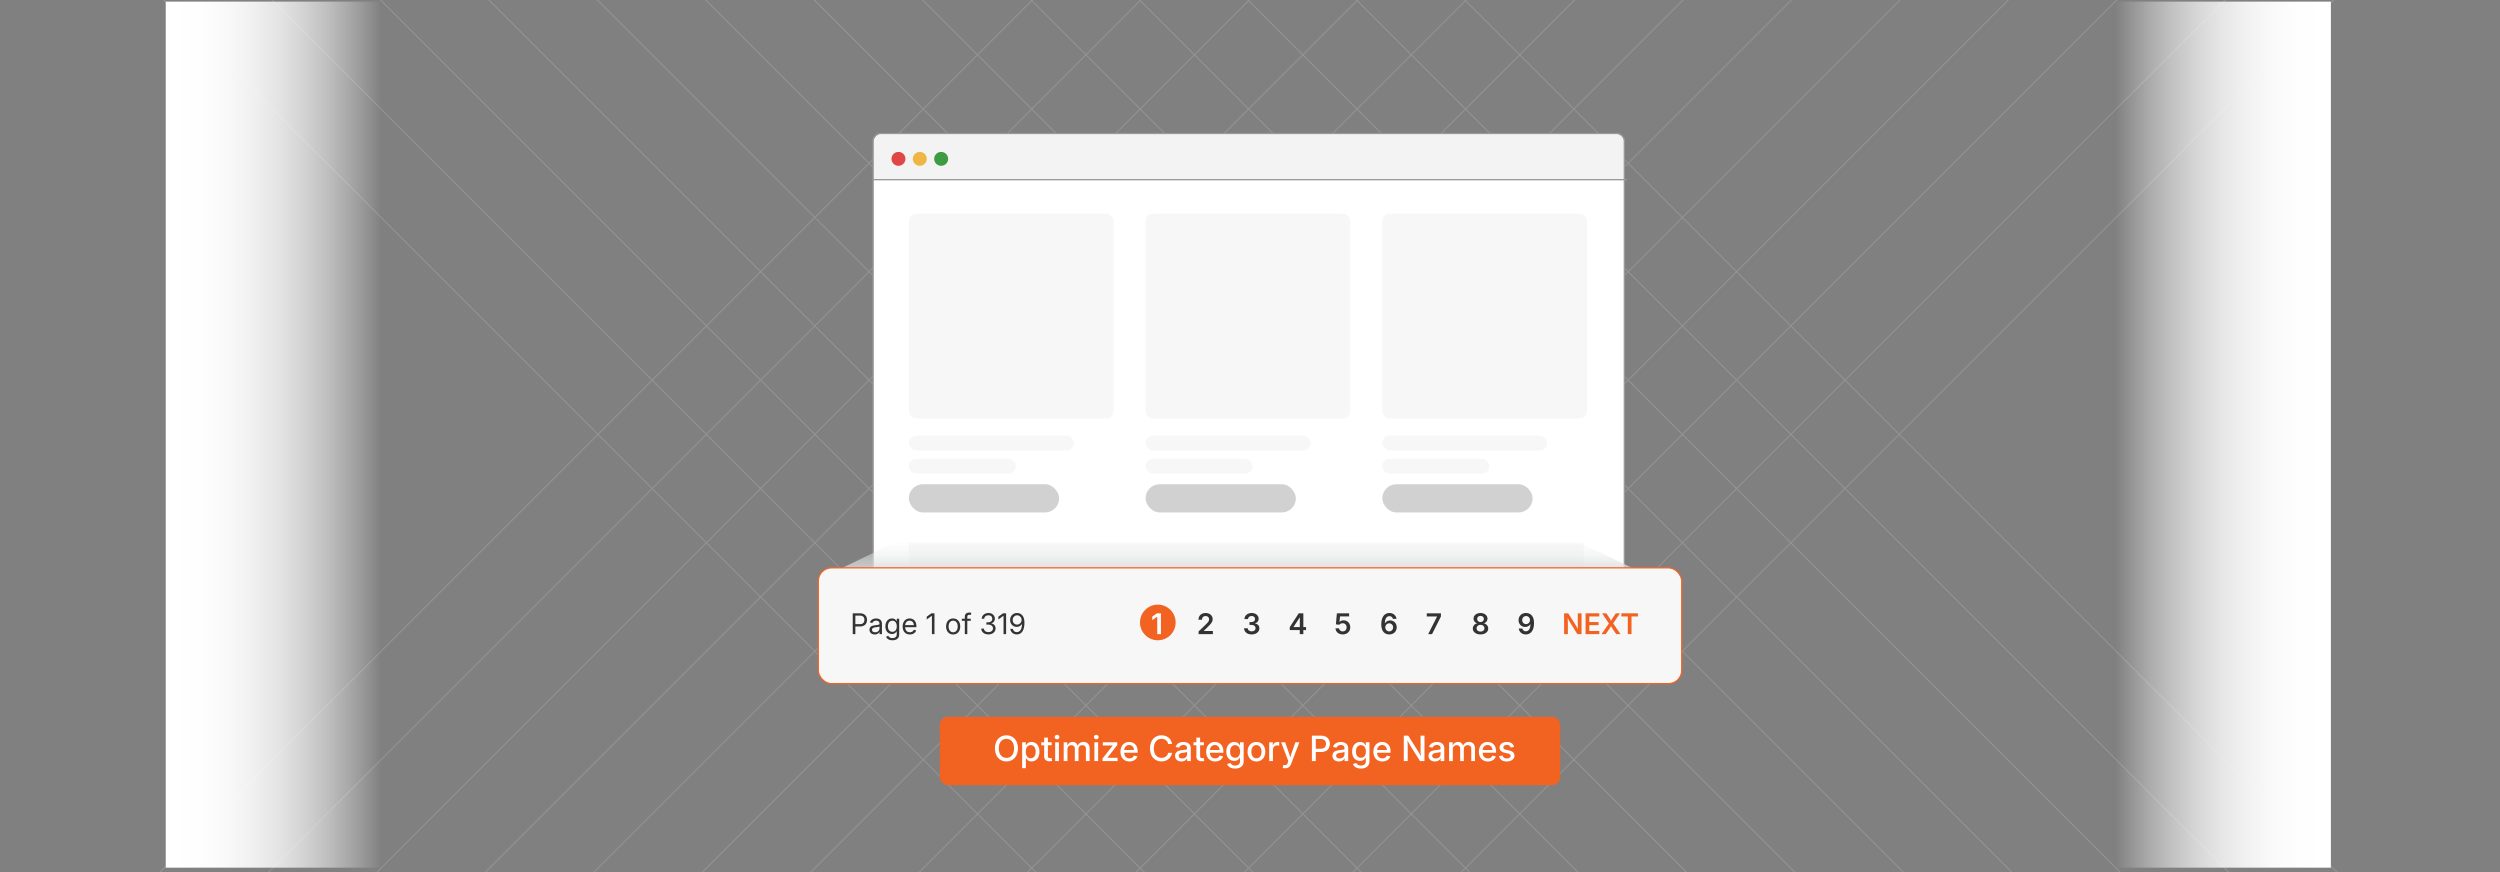 <svg id="Layer_1" data-name="Layer 1" xmlns="http://www.w3.org/2000/svg" xmlns:xlink="http://www.w3.org/1999/xlink" viewBox="0 0 860 300"><rect x="0" y="0" width="860" height="300" fill="#808080" stroke="none"/><defs><linearGradient id="linear-gradient" x1="57.017" y1="149.517" x2="131.498" y2="149.517" gradientUnits="userSpaceOnUse"><stop offset="0" stop-color="#fff"/><stop offset="0.159" stop-color="#fff" stop-opacity="0.987"/><stop offset="0.288" stop-color="#fff" stop-opacity="0.948"/><stop offset="0.407" stop-color="#fff" stop-opacity="0.88"/><stop offset="0.52" stop-color="#fff" stop-opacity="0.786"/><stop offset="0.629" stop-color="#fff" stop-opacity="0.664"/><stop offset="0.735" stop-color="#fff" stop-opacity="0.514"/><stop offset="0.838" stop-color="#fff" stop-opacity="0.336"/><stop offset="0.936" stop-color="#fff" stop-opacity="0.135"/><stop offset="0.996" stop-color="#fff" stop-opacity="0"/></linearGradient><linearGradient id="linear-gradient-2" x1="3783.706" y1="-1184.348" x2="3858.187" y2="-1184.348" gradientTransform="translate(-3056.361 1333.865)" xlink:href="#linear-gradient"/><linearGradient id="linear-gradient-3" x1="425.595" y1="184.126" x2="425.595" y2="198.301" gradientUnits="userSpaceOnUse"><stop offset="0" stop-color="#fff" stop-opacity="0"/><stop offset="1" stop-color="#d1d3d4"/></linearGradient></defs><g opacity="0.25"><line x1="54.086" y1="-2.187" x2="359.425" y2="303.153" fill="none" stroke="#ccc" stroke-miterlimit="10" stroke-width="0.372"/><line x1="91.389" y1="-2.187" x2="396.729" y2="303.153" fill="none" stroke="#ccc" stroke-miterlimit="10" stroke-width="0.372"/><line x1="128.693" y1="-2.187" x2="434.033" y2="303.153" fill="none" stroke="#ccc" stroke-miterlimit="10" stroke-width="0.372"/><line x1="165.997" y1="-2.187" x2="471.337" y2="303.153" fill="none" stroke="#ccc" stroke-miterlimit="10" stroke-width="0.372"/><line x1="203.301" y1="-2.187" x2="508.641" y2="303.153" fill="none" stroke="#ccc" stroke-miterlimit="10" stroke-width="0.372"/><line x1="240.605" y1="-2.187" x2="545.944" y2="303.153" fill="none" stroke="#ccc" stroke-miterlimit="10" stroke-width="0.372"/><line x1="277.909" y1="-2.187" x2="583.248" y2="303.153" fill="none" stroke="#ccc" stroke-miterlimit="10" stroke-width="0.372"/><line x1="315.212" y1="-2.187" x2="620.552" y2="303.153" fill="none" stroke="#ccc" stroke-miterlimit="10" stroke-width="0.372"/><line x1="352.516" y1="-2.187" x2="657.856" y2="303.153" fill="none" stroke="#ccc" stroke-miterlimit="10" stroke-width="0.372"/><line x1="389.82" y1="-2.187" x2="695.16" y2="303.153" fill="none" stroke="#ccc" stroke-miterlimit="10" stroke-width="0.372"/><line x1="427.124" y1="-2.187" x2="732.464" y2="303.153" fill="none" stroke="#ccc" stroke-miterlimit="10" stroke-width="0.372"/><line x1="464.428" y1="-2.187" x2="769.767" y2="303.153" fill="none" stroke="#ccc" stroke-miterlimit="10" stroke-width="0.372"/><line x1="501.731" y1="-2.187" x2="807.071" y2="303.153" fill="none" stroke="#ccc" stroke-miterlimit="10" stroke-width="0.372"/><line x1="805.914" y1="-3.153" x2="500.575" y2="302.187" fill="none" stroke="#ccc" stroke-miterlimit="10" stroke-width="0.372"/><line x1="768.611" y1="-3.153" x2="463.271" y2="302.187" fill="none" stroke="#ccc" stroke-miterlimit="10" stroke-width="0.372"/><line x1="731.307" y1="-3.153" x2="425.967" y2="302.187" fill="none" stroke="#ccc" stroke-miterlimit="10" stroke-width="0.372"/><line x1="694.003" y1="-3.153" x2="388.663" y2="302.187" fill="none" stroke="#ccc" stroke-miterlimit="10" stroke-width="0.372"/><line x1="656.699" y1="-3.153" x2="351.359" y2="302.187" fill="none" stroke="#ccc" stroke-miterlimit="10" stroke-width="0.372"/><line x1="619.395" y1="-3.153" x2="314.055" y2="302.187" fill="none" stroke="#ccc" stroke-miterlimit="10" stroke-width="0.372"/><line x1="582.091" y1="-3.153" x2="276.752" y2="302.187" fill="none" stroke="#ccc" stroke-miterlimit="10" stroke-width="0.372"/><line x1="544.788" y1="-3.153" x2="239.448" y2="302.187" fill="none" stroke="#ccc" stroke-miterlimit="10" stroke-width="0.372"/><line x1="507.484" y1="-3.153" x2="202.144" y2="302.187" fill="none" stroke="#ccc" stroke-miterlimit="10" stroke-width="0.372"/><line x1="470.18" y1="-3.153" x2="164.84" y2="302.187" fill="none" stroke="#ccc" stroke-miterlimit="10" stroke-width="0.372"/><line x1="432.876" y1="-3.153" x2="127.536" y2="302.187" fill="none" stroke="#ccc" stroke-miterlimit="10" stroke-width="0.372"/><line x1="395.572" y1="-3.153" x2="90.233" y2="302.187" fill="none" stroke="#ccc" stroke-miterlimit="10" stroke-width="0.372"/><line x1="358.269" y1="-3.153" x2="52.929" y2="302.187" fill="none" stroke="#ccc" stroke-miterlimit="10" stroke-width="0.372"/></g><rect x="57.017" y="0.555" width="74.481" height="297.923" fill="url(#linear-gradient)"/><rect x="727.345" y="0.555" width="74.481" height="297.923" transform="translate(1529.171 299.033) rotate(180)" fill="url(#linear-gradient-2)"/><rect x="323.298" y="246.556" width="213.404" height="23.555" rx="2.768" fill="#f26322"/><path d="M346.221,261.926a3.728,3.728,0,0,1-3.445-2.095,5.807,5.807,0,0,1,0-4.784,3.792,3.792,0,0,1,1.409-1.553,4.066,4.066,0,0,1,4.066,0,3.773,3.773,0,0,1,1.406,1.553,5.837,5.837,0,0,1,0,4.784,3.777,3.777,0,0,1-1.406,1.55A3.822,3.822,0,0,1,346.221,261.926Zm0-1.213a2.458,2.458,0,0,0,1.339-.375,2.555,2.555,0,0,0,.94-1.107,4.823,4.823,0,0,0,0-3.586,2.555,2.555,0,0,0-.94-1.107,2.585,2.585,0,0,0-2.687.003,2.586,2.586,0,0,0-.946,1.11,4.761,4.761,0,0,0,0,3.577,2.589,2.589,0,0,0,.946,1.107A2.469,2.469,0,0,0,346.221,260.713Z" fill="#fff"/><path d="M351.617,264.252v-8.918h1.248v1.025h.088a3.129,3.129,0,0,1,.36-.492,1.91,1.91,0,0,1,.597-.442,2.097,2.097,0,0,1,.935-.185,2.512,2.512,0,0,1,1.409.401,2.714,2.714,0,0,1,.964,1.148,4.745,4.745,0,0,1,.003,3.577,2.732,2.732,0,0,1-.961,1.157,2.496,2.496,0,0,1-1.415.407,2.048,2.048,0,0,1-.92-.184,1.971,1.971,0,0,1-.6-.445,2.92,2.92,0,0,1-.366-.501H352.9v3.451Zm2.953-3.41a1.473,1.473,0,0,0,.926-.293,1.799,1.799,0,0,0,.577-.806,3.254,3.254,0,0,0,.196-1.169,3.2,3.2,0,0,0-.196-1.166,1.774,1.774,0,0,0-.574-.791,1.49,1.49,0,0,0-.929-.287,1.522,1.522,0,0,0-.931.281,1.727,1.727,0,0,0-.577.782,3.631,3.631,0,0,0,.003,2.364,1.77,1.77,0,0,0,.583.797A1.494,1.494,0,0,0,354.57,260.842Z" fill="#fff"/><path d="M361.771,255.334v1.043h-3.562v-1.043Zm-2.578-1.588h1.283v6.316a.816.816,0,0,0,.158.557.698.698,0,0,0,.539.176,2.278,2.278,0,0,0,.275-.021q.164-.021.281-.038l.182,1.031a2.784,2.784,0,0,1-.428.076,4.399,4.399,0,0,1-.451.024,1.949,1.949,0,0,1-1.362-.436,1.61,1.61,0,0,1-.477-1.251Z" fill="#fff"/><path d="M363.623,254.32a.789.789,0,0,1-.568-.226.725.725,0,0,1-.234-.542.713.713,0,0,1,.234-.542.845.845,0,0,1,1.137,0,.713.713,0,0,1,.234.542.725.725,0,0,1-.234.542A.789.789,0,0,1,363.623,254.32Zm-.645,7.482v-6.469h1.283v6.469Z" fill="#fff"/><path d="M365.914,261.803v-6.469h1.225l.023,1.471h-.1a2.295,2.295,0,0,1,.44-.888,1.908,1.908,0,0,1,.685-.524,1.986,1.986,0,0,1,.82-.176,1.619,1.619,0,0,1,1.166.436,2.162,2.162,0,0,1,.604,1.187h-.17a2.123,2.123,0,0,1,.44-.873,2.065,2.065,0,0,1,.753-.557,2.364,2.364,0,0,1,.958-.193,2.185,2.185,0,0,1,1.046.252,1.83,1.83,0,0,1,.747.75,2.541,2.541,0,0,1,.275,1.242v4.342h-1.277V257.59a1.152,1.152,0,0,0-.366-.955,1.35,1.35,0,0,0-.87-.293,1.382,1.382,0,0,0-.7.17,1.149,1.149,0,0,0-.454.472,1.473,1.473,0,0,0-.158.694v4.125h-1.26v-4.301a1.103,1.103,0,0,0-.337-.844,1.212,1.212,0,0,0-.864-.316,1.373,1.373,0,0,0-.665.167,1.243,1.243,0,0,0-.492.492,1.612,1.612,0,0,0-.184.806v3.996Z" fill="#fff"/><path d="M377.123,254.32a.789.789,0,0,1-.568-.226.725.725,0,0,1-.234-.542.713.713,0,0,1,.234-.542.845.845,0,0,1,1.137,0,.713.713,0,0,1,.234.542.725.725,0,0,1-.234.542A.789.789,0,0,1,377.123,254.32Zm-.645,7.482v-6.469h1.283v6.469Z" fill="#fff"/><path d="M379.273,261.803v-.879l3.475-4.43v-.053h-3.387v-1.107h4.975v.943l-3.357,4.365v.053h3.457v1.107Z" fill="#fff"/><path d="M388.537,261.937a3.146,3.146,0,0,1-1.652-.416,2.758,2.758,0,0,1-1.063-1.166,3.897,3.897,0,0,1-.372-1.752,3.951,3.951,0,0,1,.369-1.749,2.787,2.787,0,0,1,2.613-1.614,3.184,3.184,0,0,1,1.11.193,2.591,2.591,0,0,1,.932.595,2.8,2.8,0,0,1,.642,1.02,4.139,4.139,0,0,1,.234,1.468v.434h-5.221v-.961h4.559l-.586.31a2.685,2.685,0,0,0-.19-1.046,1.552,1.552,0,0,0-.562-.706,1.587,1.587,0,0,0-.911-.252,1.616,1.616,0,0,0-.923.258,1.688,1.688,0,0,0-.589.686,2.181,2.181,0,0,0-.205.955v.627a2.521,2.521,0,0,0,.226,1.113,1.617,1.617,0,0,0,.639.706,1.864,1.864,0,0,0,.964.243,1.947,1.947,0,0,0,.668-.108,1.373,1.373,0,0,0,.51-.319,1.334,1.334,0,0,0,.316-.516l1.207.223a2.206,2.206,0,0,1-.521.929,2.544,2.544,0,0,1-.934.624A3.373,3.373,0,0,1,388.537,261.937Z" fill="#fff"/><path d="M399.558,261.926a3.859,3.859,0,0,1-2.045-.545,3.751,3.751,0,0,1-1.406-1.55,5.852,5.852,0,0,1,.003-4.784,3.766,3.766,0,0,1,1.409-1.553,3.848,3.848,0,0,1,2.039-.545,4.123,4.123,0,0,1,1.307.202,3.488,3.488,0,0,1,1.09.586,3.263,3.263,0,0,1,.796.935,3.632,3.632,0,0,1,.428,1.248h-1.341a2.244,2.244,0,0,0-.293-.753,2.038,2.038,0,0,0-.507-.551,2.188,2.188,0,0,0-.674-.34,2.69,2.69,0,0,0-.794-.114,2.482,2.482,0,0,0-1.374.387,2.581,2.581,0,0,0-.94,1.119,4.787,4.787,0,0,0,.003,3.551,2.561,2.561,0,0,0,.943,1.113,2.5,2.5,0,0,0,1.368.381,2.669,2.669,0,0,0,.788-.114,2.221,2.221,0,0,0,.674-.337,2.022,2.022,0,0,0,.51-.551,2.24,2.24,0,0,0,.296-.75h1.341a3.42,3.42,0,0,1-.41,1.198,3.47,3.47,0,0,1-.785.94,3.429,3.429,0,0,1-1.09.612A4.042,4.042,0,0,1,399.558,261.926Z" fill="#fff"/><path d="M406.425,261.937a2.682,2.682,0,0,1-1.119-.226,1.823,1.823,0,0,1-.788-.665,1.915,1.915,0,0,1-.29-1.078,1.73,1.73,0,0,1,.214-.905,1.569,1.569,0,0,1,.571-.56,2.981,2.981,0,0,1,.806-.31,7.784,7.784,0,0,1,.917-.158q.58-.07.934-.117a1.426,1.426,0,0,0,.521-.146.352.352,0,0,0,.167-.328v-.035a1.216,1.216,0,0,0-.141-.606.929.929,0,0,0-.422-.384,1.592,1.592,0,0,0-.691-.135,1.805,1.805,0,0,0-.721.132,1.428,1.428,0,0,0-.495.34,1.209,1.209,0,0,0-.267.442l-1.213-.24a2.207,2.207,0,0,1,.577-.97,2.504,2.504,0,0,1,.94-.562,3.612,3.612,0,0,1,1.166-.185,3.842,3.842,0,0,1,.882.105,2.518,2.518,0,0,1,.826.357,1.832,1.832,0,0,1,.606.686,2.321,2.321,0,0,1,.229,1.09v4.324h-1.242v-.891h-.053a1.827,1.827,0,0,1-.375.486,1.942,1.942,0,0,1-.627.387A2.461,2.461,0,0,1,406.425,261.937Zm.281-1.025a1.835,1.835,0,0,0,.902-.205,1.44,1.44,0,0,0,.562-.539,1.404,1.404,0,0,0,.193-.715v-.814a.605.605,0,0,1-.252.117q-.188.053-.428.097t-.475.076q-.234.032-.41.056a3.167,3.167,0,0,0-.653.155,1.141,1.141,0,0,0-.48.311.78.78,0,0,0-.179.536.82.82,0,0,0,.155.51.95.95,0,0,0,.431.31A1.76,1.76,0,0,0,406.706,260.912Z" fill="#fff"/><path d="M414.136,255.334v1.043h-3.562v-1.043Zm-2.578-1.588h1.283v6.316a.817.817,0,0,0,.158.557.698.698,0,0,0,.539.176,2.281,2.281,0,0,0,.275-.021q.164-.021.281-.038l.182,1.031a2.783,2.783,0,0,1-.428.076,4.397,4.397,0,0,1-.451.024,1.948,1.948,0,0,1-1.362-.436,1.609,1.609,0,0,1-.478-1.251Z" fill="#fff"/><path d="M418.015,261.937a3.146,3.146,0,0,1-1.652-.416,2.76,2.76,0,0,1-1.063-1.166,3.897,3.897,0,0,1-.372-1.752,3.951,3.951,0,0,1,.369-1.749,2.787,2.787,0,0,1,2.613-1.614,3.184,3.184,0,0,1,1.11.193,2.592,2.592,0,0,1,.932.595,2.801,2.801,0,0,1,.642,1.02,4.141,4.141,0,0,1,.234,1.468v.434h-5.221v-.961h4.559l-.586.31a2.687,2.687,0,0,0-.19-1.046,1.553,1.553,0,0,0-.562-.706,1.587,1.587,0,0,0-.911-.252,1.617,1.617,0,0,0-.923.258,1.688,1.688,0,0,0-.589.686,2.181,2.181,0,0,0-.205.955v.627a2.521,2.521,0,0,0,.226,1.113,1.617,1.617,0,0,0,.639.706,1.864,1.864,0,0,0,.964.243,1.947,1.947,0,0,0,.668-.108,1.371,1.371,0,0,0,.51-.319,1.334,1.334,0,0,0,.316-.516l1.207.223a2.206,2.206,0,0,1-.521.929,2.544,2.544,0,0,1-.935.624A3.373,3.373,0,0,1,418.015,261.937Z" fill="#fff"/><path d="M424.894,264.381a3.94,3.94,0,0,1-1.321-.199,2.513,2.513,0,0,1-.92-.548,2.061,2.061,0,0,1-.518-.788l1.107-.398a1.882,1.882,0,0,0,.311.419,1.558,1.558,0,0,0,.521.346,2.084,2.084,0,0,0,.815.138,1.873,1.873,0,0,0,1.207-.366,1.344,1.344,0,0,0,.457-1.116V260.66h-.088a2.861,2.861,0,0,1-.366.495,1.811,1.811,0,0,1-.595.419,2.215,2.215,0,0,1-.926.17,2.63,2.63,0,0,1-1.392-.375,2.576,2.576,0,0,1-.973-1.087,3.869,3.869,0,0,1-.354-1.737,4.046,4.046,0,0,1,.354-1.761,2.724,2.724,0,0,1,.973-1.143,2.52,2.52,0,0,1,1.403-.401,2.125,2.125,0,0,1,.934.182,1.933,1.933,0,0,1,.607.445,2.93,2.93,0,0,1,.369.504h.07v-1.037h1.248v6.527a2.452,2.452,0,0,1-.387,1.43,2.282,2.282,0,0,1-1.049.823A3.955,3.955,0,0,1,424.894,264.381Zm-.024-3.709a1.526,1.526,0,0,0,1.506-.996,2.992,2.992,0,0,0,.199-1.149,3.047,3.047,0,0,0-.199-1.148,1.731,1.731,0,0,0-.58-.77,1.679,1.679,0,0,0-1.86.006,1.74,1.74,0,0,0-.58.779,3.058,3.058,0,0,0-.196,1.134,2.958,2.958,0,0,0,.199,1.137,1.643,1.643,0,0,0,.58.744A1.596,1.596,0,0,0,424.87,260.672Z" fill="#fff"/><path d="M432.212,261.937a2.992,2.992,0,0,1-1.597-.419,2.832,2.832,0,0,1-1.06-1.172,3.85,3.85,0,0,1-.378-1.749,3.896,3.896,0,0,1,.378-1.764,2.827,2.827,0,0,1,1.06-1.175,3.263,3.263,0,0,1,3.199,0,2.828,2.828,0,0,1,1.06,1.175,3.896,3.896,0,0,1,.378,1.764,3.85,3.85,0,0,1-.378,1.749,2.832,2.832,0,0,1-1.06,1.172A3.003,3.003,0,0,1,432.212,261.937Zm0-1.084a1.536,1.536,0,0,0,.97-.302,1.81,1.81,0,0,0,.583-.815,3.206,3.206,0,0,0,.193-1.14,3.241,3.241,0,0,0-.193-1.151,1.83,1.83,0,0,0-.583-.817,1.526,1.526,0,0,0-.97-.305,1.502,1.502,0,0,0-.964.305,1.85,1.85,0,0,0-.577.817,3.243,3.243,0,0,0-.193,1.151,3.208,3.208,0,0,0,.193,1.14,1.83,1.83,0,0,0,.577.815A1.512,1.512,0,0,0,432.212,260.853Z" fill="#fff"/><path d="M436.606,261.803v-6.469h1.236v1.037h.059a1.615,1.615,0,0,1,.612-.826,1.728,1.728,0,0,1,1.011-.299q.129,0,.278.009t.249.02v1.213a2.58,2.58,0,0,0-.267-.041,3.419,3.419,0,0,0-.407-.024,1.59,1.59,0,0,0-.762.182,1.333,1.333,0,0,0-.533.513,1.512,1.512,0,0,0-.193.776v3.908Z" fill="#fff"/><path d="M441.247,264.182l.246-1.055.264.035a1.34,1.34,0,0,0,.539.018.752.752,0,0,0,.419-.243,1.461,1.461,0,0,0,.29-.583l.17-.539-2.467-6.48h1.377l1.283,3.65q.211.586.357,1.169t.31,1.163h-.387q.164-.58.322-1.166t.363-1.166l1.301-3.65h1.359l-2.836,7.418a2.997,2.997,0,0,1-.478.847,1.84,1.84,0,0,1-.671.516,2.163,2.163,0,0,1-.891.173,3.39,3.39,0,0,1-.507-.035Q441.382,264.217,441.247,264.182Z" fill="#fff"/><path d="M451.29,261.803v-8.73h3.152a3.486,3.486,0,0,1,1.67.363,2.435,2.435,0,0,1,1.017.999,3.214,3.214,0,0,1-.003,2.894,2.469,2.469,0,0,1-1.022,1.002,3.494,3.494,0,0,1-1.679.366h-2.221V257.56h2.115a2.177,2.177,0,0,0,1.028-.214,1.367,1.367,0,0,0,.595-.595,1.903,1.903,0,0,0,.193-.873,1.866,1.866,0,0,0-.193-.867,1.355,1.355,0,0,0-.598-.586,2.221,2.221,0,0,0-1.031-.211H452.626v7.588Z" fill="#fff"/><path d="M460.571,261.937a2.683,2.683,0,0,1-1.119-.226,1.824,1.824,0,0,1-.788-.665,1.915,1.915,0,0,1-.29-1.078,1.73,1.73,0,0,1,.214-.905,1.569,1.569,0,0,1,.571-.56,2.981,2.981,0,0,1,.806-.31,7.787,7.787,0,0,1,.917-.158q.58-.07.935-.117a1.426,1.426,0,0,0,.521-.146.352.352,0,0,0,.167-.328v-.035a1.216,1.216,0,0,0-.141-.606.929.929,0,0,0-.422-.384,1.592,1.592,0,0,0-.691-.135,1.805,1.805,0,0,0-.721.132,1.427,1.427,0,0,0-.495.34,1.207,1.207,0,0,0-.267.442l-1.213-.24a2.206,2.206,0,0,1,.577-.97,2.504,2.504,0,0,1,.94-.562,3.613,3.613,0,0,1,1.166-.185,3.842,3.842,0,0,1,.882.105,2.518,2.518,0,0,1,.826.357,1.832,1.832,0,0,1,.606.686,2.321,2.321,0,0,1,.229,1.09v4.324H462.54v-.891h-.053a1.827,1.827,0,0,1-.375.486,1.943,1.943,0,0,1-.627.387A2.462,2.462,0,0,1,460.571,261.937Zm.281-1.025a1.835,1.835,0,0,0,.902-.205,1.44,1.44,0,0,0,.562-.539,1.404,1.404,0,0,0,.193-.715v-.814a.604.604,0,0,1-.252.117q-.188.053-.428.097t-.475.076q-.234.032-.41.056a3.165,3.165,0,0,0-.653.155,1.14,1.14,0,0,0-.48.311.78.78,0,0,0-.179.536.82.82,0,0,0,.155.51.95.95,0,0,0,.431.31A1.76,1.76,0,0,0,460.853,260.912Z" fill="#fff"/><path d="M468.171,264.381a3.941,3.941,0,0,1-1.321-.199,2.513,2.513,0,0,1-.92-.548,2.061,2.061,0,0,1-.519-.788l1.107-.398a1.885,1.885,0,0,0,.31.419,1.557,1.557,0,0,0,.521.346,2.083,2.083,0,0,0,.814.138,1.873,1.873,0,0,0,1.207-.366,1.344,1.344,0,0,0,.457-1.116V260.66h-.088a2.85,2.85,0,0,1-.366.495,1.81,1.81,0,0,1-.595.419,2.215,2.215,0,0,1-.926.17,2.63,2.63,0,0,1-1.392-.375,2.577,2.577,0,0,1-.973-1.087,3.869,3.869,0,0,1-.354-1.737,4.046,4.046,0,0,1,.354-1.761,2.724,2.724,0,0,1,.973-1.143,2.52,2.52,0,0,1,1.403-.401,2.125,2.125,0,0,1,.935.182,1.932,1.932,0,0,1,.606.445,2.93,2.93,0,0,1,.369.504h.07v-1.037h1.248v6.527a2.452,2.452,0,0,1-.387,1.43,2.282,2.282,0,0,1-1.049.823A3.955,3.955,0,0,1,468.171,264.381Zm-.023-3.709a1.526,1.526,0,0,0,1.506-.996,2.992,2.992,0,0,0,.199-1.149,3.047,3.047,0,0,0-.199-1.148,1.731,1.731,0,0,0-.58-.77,1.679,1.679,0,0,0-1.86.006,1.74,1.74,0,0,0-.58.779,3.06,3.06,0,0,0-.196,1.134,2.958,2.958,0,0,0,.199,1.137,1.643,1.643,0,0,0,.58.744A1.597,1.597,0,0,0,468.147,260.672Z" fill="#fff"/><path d="M475.542,261.937a3.147,3.147,0,0,1-1.652-.416,2.759,2.759,0,0,1-1.063-1.166,3.896,3.896,0,0,1-.372-1.752,3.951,3.951,0,0,1,.369-1.749,2.787,2.787,0,0,1,2.613-1.614,3.182,3.182,0,0,1,1.109.193,2.591,2.591,0,0,1,.932.595,2.8,2.8,0,0,1,.642,1.02,4.139,4.139,0,0,1,.234,1.468v.434h-5.22v-.961h4.558l-.586.31a2.685,2.685,0,0,0-.19-1.046,1.552,1.552,0,0,0-.562-.706,1.586,1.586,0,0,0-.91-.252,1.617,1.617,0,0,0-.923.258,1.689,1.689,0,0,0-.589.686,2.18,2.18,0,0,0-.205.955v.627a2.521,2.521,0,0,0,.226,1.113,1.618,1.618,0,0,0,.639.706,1.864,1.864,0,0,0,.964.243,1.946,1.946,0,0,0,.667-.108,1.373,1.373,0,0,0,.51-.319,1.334,1.334,0,0,0,.316-.516l1.207.223a2.207,2.207,0,0,1-.521.929,2.544,2.544,0,0,1-.934.624A3.372,3.372,0,0,1,475.542,261.937Z" fill="#fff"/><path d="M482.906,261.803v-8.73H484.43l3.293,5.215q.158.24.357.589t.425.779q.226.431.442.917l-.158.064q-.041-.463-.067-.943t-.035-.902q-.009-.422-.009-.697v-5.021H490.02v8.73H488.49l-2.953-4.664q-.211-.346-.436-.727t-.504-.885q-.278-.504-.659-1.201l.205-.059q.035.65.059,1.207t.038.982q.015.425.015.677v4.67Z" fill="#fff"/><path d="M493.617,261.937a2.683,2.683,0,0,1-1.119-.226,1.824,1.824,0,0,1-.788-.665,1.915,1.915,0,0,1-.29-1.078,1.73,1.73,0,0,1,.214-.905,1.569,1.569,0,0,1,.571-.56,2.981,2.981,0,0,1,.806-.31,7.787,7.787,0,0,1,.917-.158q.58-.07.935-.117a1.426,1.426,0,0,0,.521-.146.352.352,0,0,0,.167-.328v-.035a1.216,1.216,0,0,0-.141-.606.929.929,0,0,0-.422-.384,1.592,1.592,0,0,0-.691-.135,1.805,1.805,0,0,0-.721.132,1.427,1.427,0,0,0-.495.34,1.207,1.207,0,0,0-.267.442l-1.213-.24a2.206,2.206,0,0,1,.577-.97,2.504,2.504,0,0,1,.94-.562,3.613,3.613,0,0,1,1.166-.185,3.842,3.842,0,0,1,.882.105,2.518,2.518,0,0,1,.826.357,1.832,1.832,0,0,1,.606.686,2.321,2.321,0,0,1,.229,1.09v4.324h-1.242v-.891h-.053a1.827,1.827,0,0,1-.375.486,1.943,1.943,0,0,1-.627.387A2.461,2.461,0,0,1,493.617,261.937Zm.281-1.025a1.835,1.835,0,0,0,.902-.205,1.44,1.44,0,0,0,.562-.539,1.404,1.404,0,0,0,.193-.715v-.814a.604.604,0,0,1-.252.117q-.188.053-.428.097t-.475.076q-.234.032-.41.056a3.165,3.165,0,0,0-.653.155,1.14,1.14,0,0,0-.48.311.78.78,0,0,0-.179.536.82.82,0,0,0,.155.51.95.95,0,0,0,.431.31A1.76,1.76,0,0,0,493.898,260.912Z" fill="#fff"/><path d="M498.481,261.803v-6.469h1.225l.023,1.471h-.1a2.293,2.293,0,0,1,.44-.888,1.908,1.908,0,0,1,.685-.524,1.986,1.986,0,0,1,.82-.176,1.62,1.62,0,0,1,1.166.436,2.162,2.162,0,0,1,.604,1.187h-.17a2.121,2.121,0,0,1,.44-.873,2.065,2.065,0,0,1,.753-.557,2.364,2.364,0,0,1,.958-.193,2.185,2.185,0,0,1,1.046.252,1.83,1.83,0,0,1,.747.75,2.541,2.541,0,0,1,.275,1.242v4.342h-1.277V257.59a1.152,1.152,0,0,0-.366-.955,1.35,1.35,0,0,0-.87-.293,1.382,1.382,0,0,0-.7.17,1.148,1.148,0,0,0-.454.472,1.473,1.473,0,0,0-.158.694v4.125h-1.26v-4.301a1.103,1.103,0,0,0-.337-.844,1.212,1.212,0,0,0-.864-.316,1.373,1.373,0,0,0-.665.167,1.243,1.243,0,0,0-.492.492,1.612,1.612,0,0,0-.184.806v3.996Z" fill="#fff"/><path d="M511.834,261.937a3.147,3.147,0,0,1-1.652-.416,2.759,2.759,0,0,1-1.063-1.166,3.896,3.896,0,0,1-.372-1.752,3.951,3.951,0,0,1,.369-1.749,2.787,2.787,0,0,1,2.613-1.614,3.184,3.184,0,0,1,1.11.193,2.592,2.592,0,0,1,.932.595,2.8,2.8,0,0,1,.642,1.02,4.139,4.139,0,0,1,.234,1.468v.434h-5.221v-.961h4.559l-.586.31a2.685,2.685,0,0,0-.19-1.046,1.552,1.552,0,0,0-.562-.706,1.587,1.587,0,0,0-.911-.252,1.617,1.617,0,0,0-.923.258,1.689,1.689,0,0,0-.589.686,2.18,2.18,0,0,0-.205.955v.627a2.521,2.521,0,0,0,.226,1.113,1.617,1.617,0,0,0,.639.706,1.864,1.864,0,0,0,.964.243,1.947,1.947,0,0,0,.668-.108,1.371,1.371,0,0,0,.51-.319,1.333,1.333,0,0,0,.316-.516l1.207.223a2.207,2.207,0,0,1-.521.929,2.543,2.543,0,0,1-.935.624A3.373,3.373,0,0,1,511.834,261.937Z" fill="#fff"/><path d="M518.32,261.943a3.572,3.572,0,0,1-1.272-.211,2.181,2.181,0,0,1-.908-.624,2.084,2.084,0,0,1-.457-1.011l1.219-.199a1.206,1.206,0,0,0,.478.759,1.622,1.622,0,0,0,.94.249,1.675,1.675,0,0,0,.979-.255.742.742,0,0,0,.363-.618.657.657,0,0,0-.231-.519,1.532,1.532,0,0,0-.683-.302l-1.09-.24a2.708,2.708,0,0,1-1.348-.653,1.564,1.564,0,0,1-.445-1.151,1.663,1.663,0,0,1,.319-1.014,2.079,2.079,0,0,1,.882-.674,3.271,3.271,0,0,1,1.295-.24,3.163,3.163,0,0,1,1.222.214,2.061,2.061,0,0,1,.826.601,2.12,2.12,0,0,1,.425.902l-1.166.199a1.238,1.238,0,0,0-.404-.639,1.31,1.31,0,0,0-.885-.27,1.519,1.519,0,0,0-.882.24.721.721,0,0,0-.349.615.645.645,0,0,0,.24.521,1.827,1.827,0,0,0,.75.316l1.049.234a2.735,2.735,0,0,1,1.351.639,1.509,1.509,0,0,1,.436,1.119,1.699,1.699,0,0,1-.34,1.046,2.234,2.234,0,0,1-.938.709A3.485,3.485,0,0,1,518.32,261.943Z" fill="#fff"/><path d="M300.382,49.327a3.174,3.174,0,0,1,2.877-3.405H555.917a3.174,3.174,0,0,1,2.877,3.405V61.809H300.382Z" fill="#f3f3f3"/><path d="M300.382,61.809H558.793V216.09c0,1.079-1.288,1.953-2.877,1.953H303.259c-1.589,0-2.877-.874-2.877-1.953Z" fill="#fff"/><path d="M555.889,45.922H303.23a2.676,2.676,0,0,0-2.877,2.413V216.201c0,1.112,1.288,2.013,2.877,2.013H555.889c1.589,0,2.877-.901,2.877-2.013V48.335A2.676,2.676,0,0,0,555.889,45.922Z" fill="none" stroke="#999" stroke-miterlimit="10" stroke-width="0.455"/><ellipse cx="309.07" cy="54.647" rx="2.403" ry="2.393" fill="#e14647"/><ellipse cx="316.413" cy="54.647" rx="2.403" ry="2.393" fill="#efb643"/><ellipse cx="323.757" cy="54.647" rx="2.403" ry="2.393" fill="#3c9b43"/><line x1="300.382" y1="61.809" x2="559.646" y2="61.809" fill="none" stroke="#999" stroke-miterlimit="10" stroke-width="0.455"/><rect x="312.635" y="73.513" width="70.433" height="70.433" rx="2.477" fill="#f7f7f7"/><rect x="394.073" y="73.513" width="70.433" height="70.433" rx="2.477" fill="#f7f7f7"/><rect x="475.512" y="73.513" width="70.433" height="70.433" rx="2.477" fill="#f7f7f7"/><rect x="312.635" y="149.853" width="56.785" height="5.106" rx="2.553" fill="#f7f7f7"/><rect x="312.635" y="157.811" width="36.833" height="5.106" rx="2.553" fill="#f7f7f7"/><rect x="312.635" y="166.577" width="51.707" height="9.702" rx="4.851" fill="#d1d1d1"/><rect x="394.073" y="149.853" width="56.785" height="5.106" rx="2.553" fill="#f7f7f7"/><rect x="394.073" y="157.811" width="36.833" height="5.106" rx="2.553" fill="#f7f7f7"/><rect x="394.073" y="166.577" width="51.707" height="9.702" rx="4.851" fill="#d1d1d1"/><rect x="475.512" y="149.853" width="56.785" height="5.106" rx="2.553" fill="#f7f7f7"/><rect x="475.512" y="157.811" width="36.833" height="5.106" rx="2.553" fill="#f7f7f7"/><rect x="475.512" y="166.577" width="51.707" height="9.702" rx="4.851" fill="#d1d1d1"/><rect x="312.635" y="186.875" width="232.153" height="19.404" fill="#f7f7f7"/><polygon points="538.279 184.147 312.911 184.147 289.191 195.615 562 195.615 538.279 184.147" fill="url(#linear-gradient-3)"/><rect x="281.49" y="195.338" width="297.02" height="39.83" rx="4.551" fill="#f7f7f7"/><rect x="281.49" y="195.338" width="297.02" height="39.83" rx="4.551" fill="none" stroke="#f26322" stroke-miterlimit="10" stroke-width="0.437"/><path d="M293.34,218.141v-7.161h2.475a2.816,2.816,0,0,1,1.36.296,1.945,1.945,0,0,1,.812.805,2.607,2.607,0,0,1-.002,2.312,1.96,1.96,0,0,1-.815.812,2.794,2.794,0,0,1-1.36.298H293.998v-.798h1.783a1.895,1.895,0,0,0,.901-.188,1.168,1.168,0,0,0,.512-.521,1.711,1.711,0,0,0,.163-.762,1.681,1.681,0,0,0-.163-.757,1.176,1.176,0,0,0-.515-.517,1.921,1.921,0,0,0-.908-.188h-1.528v6.368Z" fill="#333"/><path d="M300.924,218.256a2.192,2.192,0,0,1-.92-.188,1.525,1.525,0,0,1-.654-.553,1.571,1.571,0,0,1-.243-.889,1.363,1.363,0,0,1,.18-.74,1.301,1.301,0,0,1,.481-.449,2.502,2.502,0,0,1,.668-.248c.245-.054.493-.098.742-.13q.486-.061.781-.096a1.219,1.219,0,0,0,.437-.113.289.289,0,0,0,.142-.276v-.033a1.125,1.125,0,0,0-.128-.553.847.847,0,0,0-.377-.353,1.409,1.409,0,0,0-.62-.122,1.638,1.638,0,0,0-.651.117,1.301,1.301,0,0,0-.442.303,1.071,1.071,0,0,0-.238.392l-.832-.216a1.786,1.786,0,0,1,.495-.781,2.101,2.101,0,0,1,.762-.433,2.855,2.855,0,0,1,1.54-.058,2.039,2.039,0,0,1,.651.276,1.468,1.468,0,0,1,.497.56,1.984,1.984,0,0,1,.192.935v3.532h-.841v-.73H302.5a1.478,1.478,0,0,1-.289.385,1.575,1.575,0,0,1-.514.329A2.016,2.016,0,0,1,300.924,218.256Zm.139-.759a1.633,1.633,0,0,0,.812-.186,1.263,1.263,0,0,0,.495-.483,1.248,1.248,0,0,0,.169-.624v-.721a.506.506,0,0,1-.219.105,3.594,3.594,0,0,1-.384.086c-.146.026-.29.048-.433.065s-.264.032-.363.046a2.801,2.801,0,0,0-.577.132,1.04,1.04,0,0,0-.432.272.679.679,0,0,0-.164.48.724.724,0,0,0,.142.454.865.865,0,0,0,.387.279A1.578,1.578,0,0,0,301.063,217.497Z" fill="#333"/><path d="M307.003,220.255a3.076,3.076,0,0,1-1.028-.156,2.023,2.023,0,0,1-.731-.428,1.795,1.795,0,0,1-.433-.612l.73-.351a2.077,2.077,0,0,0,.279.367,1.351,1.351,0,0,0,.459.308,1.838,1.838,0,0,0,.723.123,1.679,1.679,0,0,0,1.058-.317,1.16,1.16,0,0,0,.408-.976v-1.01h-.063a3.069,3.069,0,0,1-.298.392,1.453,1.453,0,0,1-.49.353,1.839,1.839,0,0,1-.783.145,2.179,2.179,0,0,1-1.158-.311,2.126,2.126,0,0,1-.803-.898,3.148,3.148,0,0,1-.293-1.415,3.309,3.309,0,0,1,.288-1.43,2.253,2.253,0,0,1,.8-.944,2.097,2.097,0,0,1,1.18-.337,1.75,1.75,0,0,1,.784.154,1.573,1.573,0,0,1,.495.37,2.915,2.915,0,0,1,.298.399h.062v-.846h.832v5.416a1.964,1.964,0,0,1-.31,1.147,1.796,1.796,0,0,1-.837.651A3.177,3.177,0,0,1,307.003,220.255Zm-.029-2.922a1.452,1.452,0,0,0,.824-.226,1.401,1.401,0,0,0,.515-.648,2.621,2.621,0,0,0,.175-1.005,2.703,2.703,0,0,0-.173-1.007,1.492,1.492,0,0,0-.512-.68,1.519,1.519,0,0,0-1.665.007,1.552,1.552,0,0,0-.517.688,2.628,2.628,0,0,0-.176.992,2.542,2.542,0,0,0,.178.99,1.453,1.453,0,0,0,.519.656A1.437,1.437,0,0,0,306.974,217.333Z" fill="#333"/><path d="M312.992,218.256a2.468,2.468,0,0,1-1.327-.346,2.266,2.266,0,0,1-.855-.961,3.238,3.238,0,0,1-.298-1.428,3.331,3.331,0,0,1,.295-1.438,2.316,2.316,0,0,1,.837-.976,2.26,2.26,0,0,1,1.257-.351,2.544,2.544,0,0,1,.87.151,2.068,2.068,0,0,1,.75.476,2.263,2.263,0,0,1,.524.834,3.443,3.443,0,0,1,.192,1.216v.332h-4.171v-.721h3.705l-.389.259a2.372,2.372,0,0,0-.17-.927,1.424,1.424,0,0,0-.5-.633,1.392,1.392,0,0,0-.81-.228,1.432,1.432,0,0,0-.82.23,1.505,1.505,0,0,0-.526.612,1.915,1.915,0,0,0-.183.839v.452a2.27,2.27,0,0,0,.199.994,1.421,1.421,0,0,0,.567.63,1.658,1.658,0,0,0,.858.217,1.69,1.69,0,0,0,.589-.097,1.183,1.183,0,0,0,.733-.745l.832.183a1.808,1.808,0,0,1-.418.74,2.036,2.036,0,0,1-.743.503A2.635,2.635,0,0,1,312.992,218.256Z" fill="#333"/><path d="M321.46,210.979v7.161h-.884v-6.306h-.039L318.793,213.1v-.962l1.61-1.158Z" fill="#333"/><path d="M327.885,218.256a2.263,2.263,0,0,1-2.122-1.307,3.207,3.207,0,0,1-.305-1.433,3.254,3.254,0,0,1,.305-1.449,2.259,2.259,0,0,1,2.122-1.31,2.344,2.344,0,0,1,1.274.344,2.313,2.313,0,0,1,.853.966,3.26,3.26,0,0,1,.305,1.449,3.214,3.214,0,0,1-.305,1.433,2.311,2.311,0,0,1-.853.963A2.344,2.344,0,0,1,327.885,218.256Zm0-.764a1.393,1.393,0,0,0,.877-.27,1.607,1.607,0,0,0,.519-.719,2.768,2.768,0,0,0,.171-.987,2.823,2.823,0,0,0-.171-.997,1.618,1.618,0,0,0-.519-.726,1.381,1.381,0,0,0-.877-.271,1.362,1.362,0,0,0-.87.271,1.639,1.639,0,0,0-.519.723,2.782,2.782,0,0,0-.173,1,2.727,2.727,0,0,0,.173.987,1.637,1.637,0,0,0,.517.719A1.37,1.37,0,0,0,327.885,217.492Z" fill="#333"/><path d="M333.945,212.835v.73h-3.071v-.73Zm-2.047,5.306v-6.065a1.249,1.249,0,0,1,.752-1.201,1.752,1.752,0,0,1,.733-.154,2.435,2.435,0,0,1,.466.039,1.627,1.627,0,0,1,.274.072l-.188.73a1.838,1.838,0,0,0-.18-.041,1.536,1.536,0,0,0-.276-.021.716.716,0,0,0-.555.19.82.82,0,0,0-.171.564v5.888Z" fill="#333"/><path d="M340.025,218.241a2.969,2.969,0,0,1-1.259-.254,2.179,2.179,0,0,1-.87-.704,1.831,1.831,0,0,1-.336-1.046h.909a1.199,1.199,0,0,0,.226.649,1.279,1.279,0,0,0,.543.418,2.155,2.155,0,0,0,1.583-.015,1.328,1.328,0,0,0,.558-.449,1.139,1.139,0,0,0,.205-.671,1.177,1.177,0,0,0-.202-.683,1.338,1.338,0,0,0-.577-.459,2.243,2.243,0,0,0-.908-.165h-.582v-.788h.582a1.796,1.796,0,0,0,.754-.149,1.175,1.175,0,0,0,.507-.421,1.119,1.119,0,0,0,.181-.637,1.227,1.227,0,0,0-.161-.637,1.069,1.069,0,0,0-.459-.418,1.562,1.562,0,0,0-.697-.146,1.776,1.776,0,0,0-.711.14,1.259,1.259,0,0,0-.519.401,1.074,1.074,0,0,0-.206.637h-.87a1.812,1.812,0,0,1,.327-1.024,2.119,2.119,0,0,1,.834-.691,2.645,2.645,0,0,1,1.161-.25,2.391,2.391,0,0,1,1.156.267,1.959,1.959,0,0,1,.762.709,1.822,1.822,0,0,1,.27.966,1.619,1.619,0,0,1-.325,1.015,1.698,1.698,0,0,1-.882.591v.048a1.792,1.792,0,0,1,.783.308,1.55,1.55,0,0,1,.5.594,1.938,1.938,0,0,1-.144,1.862,2.182,2.182,0,0,1-.873.735A2.85,2.85,0,0,1,340.025,218.241Z" fill="#333"/><path d="M346.1,210.979v7.161h-.884v-6.306h-.038L343.433,213.1v-.962l1.61-1.158Z" fill="#333"/><path d="M349.781,218.241a2.378,2.378,0,0,1-1.086-.24,2.074,2.074,0,0,1-.778-.673,2.28,2.28,0,0,1-.385-.999h.889a1.528,1.528,0,0,0,.449.8,1.271,1.271,0,0,0,.901.315,1.452,1.452,0,0,0,.959-.329,2.062,2.062,0,0,0,.608-.944,4.533,4.533,0,0,0,.211-1.466h-.048a1.943,1.943,0,0,1-.454.5,2.109,2.109,0,0,1-.603.327,2.25,2.25,0,0,1-1.843-.19,2.239,2.239,0,0,1-.815-.841,2.445,2.445,0,0,1-.303-1.223,2.482,2.482,0,0,1,.303-1.224,2.261,2.261,0,0,1,.848-.865,2.402,2.402,0,0,1,1.271-.31,2.547,2.547,0,0,1,.922.183,2.143,2.143,0,0,1,.803.572,2.833,2.833,0,0,1,.565,1.04,5.261,5.261,0,0,1,.209,1.598,7.248,7.248,0,0,1-.176,1.678,3.855,3.855,0,0,1-.514,1.247,2.337,2.337,0,0,1-.824.778A2.267,2.267,0,0,1,349.781,218.241Zm.086-3.388a1.473,1.473,0,0,0,.61-.128,1.529,1.529,0,0,0,.495-.351,1.718,1.718,0,0,0,.334-.51,1.524,1.524,0,0,0,.123-.607,1.563,1.563,0,0,0-.202-.781,1.621,1.621,0,0,0-.548-.579,1.422,1.422,0,0,0-.783-.221,1.451,1.451,0,0,0-.779.214,1.578,1.578,0,0,0-.55.576,1.706,1.706,0,0,0-.007,1.605,1.517,1.517,0,0,0,.536.569A1.422,1.422,0,0,0,349.868,214.853Z" fill="#333"/><path d="M412.314,218.141v-.933l2.509-2.407q.355-.352.598-.628a2.398,2.398,0,0,0,.37-.543,1.335,1.335,0,0,0,.128-.584,1.113,1.113,0,0,0-.156-.598,1.024,1.024,0,0,0-.425-.387,1.38,1.38,0,0,0-.625-.135,1.305,1.305,0,0,0-.644.151,1.038,1.038,0,0,0-.423.433,1.414,1.414,0,0,0-.149.67h-1.211a2.308,2.308,0,0,1,.31-1.213,2.119,2.119,0,0,1,.86-.803,2.724,2.724,0,0,1,1.272-.286,2.799,2.799,0,0,1,1.261.272,2.1,2.1,0,0,1,.851.745,1.967,1.967,0,0,1,.305,1.088,2.135,2.135,0,0,1-.156.806,3.368,3.368,0,0,1-.534.846,12.652,12.652,0,0,1-1.036,1.084l-1.336,1.312v.043h3.153v1.067Z" fill="#333"/><path d="M430.581,218.241a3.18,3.18,0,0,1-1.36-.273,2.245,2.245,0,0,1-.918-.752,1.973,1.973,0,0,1-.346-1.103h1.278a1.014,1.014,0,0,0,.19.567,1.105,1.105,0,0,0,.474.367,1.707,1.707,0,0,0,.677.128,1.668,1.668,0,0,0,.695-.137,1.142,1.142,0,0,0,.472-.383,1.04,1.04,0,0,0-.006-1.149,1.154,1.154,0,0,0-.502-.39,1.997,1.997,0,0,0-.784-.139h-.629v-.99h.629a1.609,1.609,0,0,0,.668-.13,1.06,1.06,0,0,0,.449-.362.939.939,0,0,0,.16-.546,1.022,1.022,0,0,0-.141-.543.972.972,0,0,0-.399-.36,1.317,1.317,0,0,0-.603-.13,1.531,1.531,0,0,0-.627.125,1.094,1.094,0,0,0-.45.355.966.966,0,0,0-.178.553h-1.226a1.88,1.88,0,0,1,.336-1.076,2.199,2.199,0,0,1,.887-.73,2.924,2.924,0,0,1,1.267-.265,2.75,2.75,0,0,1,1.245.267,2.108,2.108,0,0,1,.832.716,1.785,1.785,0,0,1,.297,1.002,1.485,1.485,0,0,1-.357,1.012,1.696,1.696,0,0,1-.945.541v.048a1.979,1.979,0,0,1,.844.301,1.55,1.55,0,0,1,.529.586,1.739,1.739,0,0,1,.18.796,1.79,1.79,0,0,1-.342,1.078,2.293,2.293,0,0,1-.934.745A3.234,3.234,0,0,1,430.581,218.241Z" fill="#333"/><path d="M443.676,216.747v-1.015l3.086-4.753h.836v1.418h-.5l-2.119,3.254v.048h4.307v1.048Zm3.451,1.393v-1.701l.015-.462v-4.998h1.211v7.161Z" fill="#333"/><path d="M461.914,218.236a2.877,2.877,0,0,1-1.262-.267,2.202,2.202,0,0,1-.882-.74,2.002,2.002,0,0,1-.352-1.078h1.245a1.016,1.016,0,0,0,.189.543,1.189,1.189,0,0,0,.447.37,1.382,1.382,0,0,0,.613.134,1.323,1.323,0,0,0,.689-.178,1.238,1.238,0,0,0,.469-.49,1.635,1.635,0,0,0-.005-1.453,1.286,1.286,0,0,0-.474-.5,1.334,1.334,0,0,0-.699-.181,1.702,1.702,0,0,0-.688.142,1.177,1.177,0,0,0-.495.383l-1.163-.149.337-3.792h4.21v1.072h-3.129l-.192,1.903h.034a1.577,1.577,0,0,1,.591-.404,2.083,2.083,0,0,1,.808-.153,2.31,2.31,0,0,1,.901.175,2.148,2.148,0,0,1,.723.498,2.299,2.299,0,0,1,.478.757,2.599,2.599,0,0,1,.171.954,2.444,2.444,0,0,1-.327,1.269,2.345,2.345,0,0,1-.903.87A2.734,2.734,0,0,1,461.914,218.236Z" fill="#333"/><path d="M477.889,218.241a2.872,2.872,0,0,1-1.031-.188,2.289,2.289,0,0,1-.872-.598,2.923,2.923,0,0,1-.601-1.074,5.143,5.143,0,0,1-.222-1.615,6.338,6.338,0,0,1,.192-1.632,3.709,3.709,0,0,1,.556-1.223,2.425,2.425,0,0,1,.882-.768,2.537,2.537,0,0,1,1.173-.265,2.627,2.627,0,0,1,1.194.262,2.232,2.232,0,0,1,.841.719,2.268,2.268,0,0,1,.392,1.038h-1.245a1.19,1.19,0,0,0-.401-.673,1.176,1.176,0,0,0-.78-.255,1.281,1.281,0,0,0-.858.296,1.815,1.815,0,0,0-.528.841,4.126,4.126,0,0,0-.181,1.29h.044a1.824,1.824,0,0,1,.441-.514,1.931,1.931,0,0,1,.61-.329,2.283,2.283,0,0,1,.721-.113,2.221,2.221,0,0,1,1.149.301,2.173,2.173,0,0,1,.805.831,2.622,2.622,0,0,1-.029,2.475,2.317,2.317,0,0,1-.903.875A2.744,2.744,0,0,1,477.889,218.241Zm-.005-1.043a1.297,1.297,0,0,0,.688-.184,1.333,1.333,0,0,0,.477-.502,1.517,1.517,0,0,0,.005-1.408,1.33,1.33,0,0,0-1.685-.569,1.333,1.333,0,0,0-.43.3,1.394,1.394,0,0,0-.288.442,1.375,1.375,0,0,0-.103.533,1.409,1.409,0,0,0,.175.694,1.379,1.379,0,0,0,.478.505A1.256,1.256,0,0,0,477.884,217.198Z" fill="#333"/><path d="M491.296,218.141l3.052-6.046v-.038h-3.542v-1.077h4.868V212.08l-3.052,6.06Z" fill="#333"/><path d="M509.298,218.241a3.382,3.382,0,0,1-1.374-.262,2.287,2.287,0,0,1-.935-.716,1.696,1.696,0,0,1-.339-1.041,1.761,1.761,0,0,1,.202-.838,1.837,1.837,0,0,1,.548-.635,1.768,1.768,0,0,1,.783-.319v-.034a1.551,1.551,0,0,1-.923-.561,1.618,1.618,0,0,1-.351-1.034,1.664,1.664,0,0,1,.308-.989,2.085,2.085,0,0,1,.846-.683,3.158,3.158,0,0,1,2.463,0,2.098,2.098,0,0,1,.852.683,1.659,1.659,0,0,1,.31.989,1.61,1.61,0,0,1-.353,1.034,1.556,1.556,0,0,1-.92.561v.034a1.775,1.775,0,0,1,.781.321,1.867,1.867,0,0,1,.55.635,1.751,1.751,0,0,1,.202.836,1.696,1.696,0,0,1-.339,1.041,2.28,2.28,0,0,1-.938.716A3.388,3.388,0,0,1,509.298,218.241Zm0-.985a1.63,1.63,0,0,0,.704-.142,1.103,1.103,0,0,0,.466-.394,1.041,1.041,0,0,0,.166-.589,1.094,1.094,0,0,0-.173-.608,1.187,1.187,0,0,0-.475-.418,1.648,1.648,0,0,0-1.38,0,1.196,1.196,0,0,0-.476.416,1.089,1.089,0,0,0-.173.61,1.049,1.049,0,0,0,.166.589,1.103,1.103,0,0,0,.466.394A1.643,1.643,0,0,0,509.298,217.256Zm0-3.277a1.275,1.275,0,0,0,.589-.132,1.011,1.011,0,0,0,.406-.373,1.031,1.031,0,0,0,.148-.553,1.017,1.017,0,0,0-.143-.545.987.987,0,0,0-.404-.363,1.442,1.442,0,0,0-1.196,0,.966.966,0,0,0-.401.363,1.025,1.025,0,0,0-.142.545,1.042,1.042,0,0,0,.144.551.999.999,0,0,0,.404.372A1.272,1.272,0,0,0,509.298,213.978Z" fill="#333"/><path d="M524.894,218.246a2.609,2.609,0,0,1-1.194-.264,2.248,2.248,0,0,1-1.238-1.768h1.25a1.229,1.229,0,0,0,.399.682,1.159,1.159,0,0,0,.784.26,1.276,1.276,0,0,0,.857-.298,1.83,1.83,0,0,0,.528-.844,4.141,4.141,0,0,0,.181-1.295h-.038a1.838,1.838,0,0,1-.442.512,1.993,1.993,0,0,1-.608.329,2.335,2.335,0,0,1-1.874-.188,2.173,2.173,0,0,1-.808-.834,2.438,2.438,0,0,1-.296-1.208,2.464,2.464,0,0,1,.327-1.267,2.336,2.336,0,0,1,.908-.88,2.685,2.685,0,0,1,1.351-.31,2.778,2.778,0,0,1,1.026.192,2.347,2.347,0,0,1,.867.601,2.9,2.9,0,0,1,.601,1.069,5.116,5.116,0,0,1,.222,1.612,6.359,6.359,0,0,1-.192,1.634,3.743,3.743,0,0,1-.556,1.228,2.434,2.434,0,0,1-.882.771A2.548,2.548,0,0,1,524.894,218.246Zm.066-3.561a1.317,1.317,0,0,0,.962-.409,1.477,1.477,0,0,0,.288-.441,1.362,1.362,0,0,0,.105-.534,1.393,1.393,0,0,0-.175-.691,1.369,1.369,0,0,0-.476-.5,1.264,1.264,0,0,0-.685-.188,1.303,1.303,0,0,0-1.165.683,1.507,1.507,0,0,0-.005,1.403,1.281,1.281,0,0,0,1.15.678Z" fill="#333"/><path d="M538.049,218.141v-7.161h1.432l2.485,3.955c.096.151.2.326.315.526s.232.423.355.668.244.511.363.796l-.144.072q-.034-.385-.056-.803c-.014-.279-.025-.545-.033-.798s-.012-.463-.012-.63v-3.787h1.297v7.161h-1.437l-2.239-3.562c-.129-.205-.256-.417-.383-.637s-.264-.469-.41-.747-.321-.607-.519-.985l.183-.038q.034.523.056.99c.014.311.025.587.033.828s.012.438.012.584v3.566Z" fill="#f26322"/><path d="M545.436,218.141v-7.161h4.724v1.086h-3.44v1.918h3.186v1.072h-3.186v1.999h3.455v1.086Z" fill="#f26322"/><path d="M550.904,218.141l2.903-4.138v.966l-2.701-3.989h1.48l.87,1.312c.141.208.259.398.355.566s.185.335.269.495.175.33.274.51h-.312q.154-.27.279-.507t.273-.495q.149-.258.355-.569l.89-1.312h1.441l-2.662,3.922v-.923l2.85,4.162h-1.499l-1.087-1.61q-.188-.278-.317-.49t-.24-.41q-.11-.199-.249-.445h.221c-.09.16-.172.308-.248.44s-.156.27-.245.41-.196.307-.324.495l-1.105,1.61Z" fill="#f26322"/><path d="M557.743,212.065v-1.086h5.705v1.086h-2.211v6.075H559.959v-6.075Z" fill="#f26322"/><circle cx="398.29" cy="214.122" r="6.133" fill="#f26322"/><path d="M399.363,210.979v7.161h-1.264v-6.003h-.039l-1.682,1.178v-1.206l1.62-1.13Z" fill="#fff"/></svg>